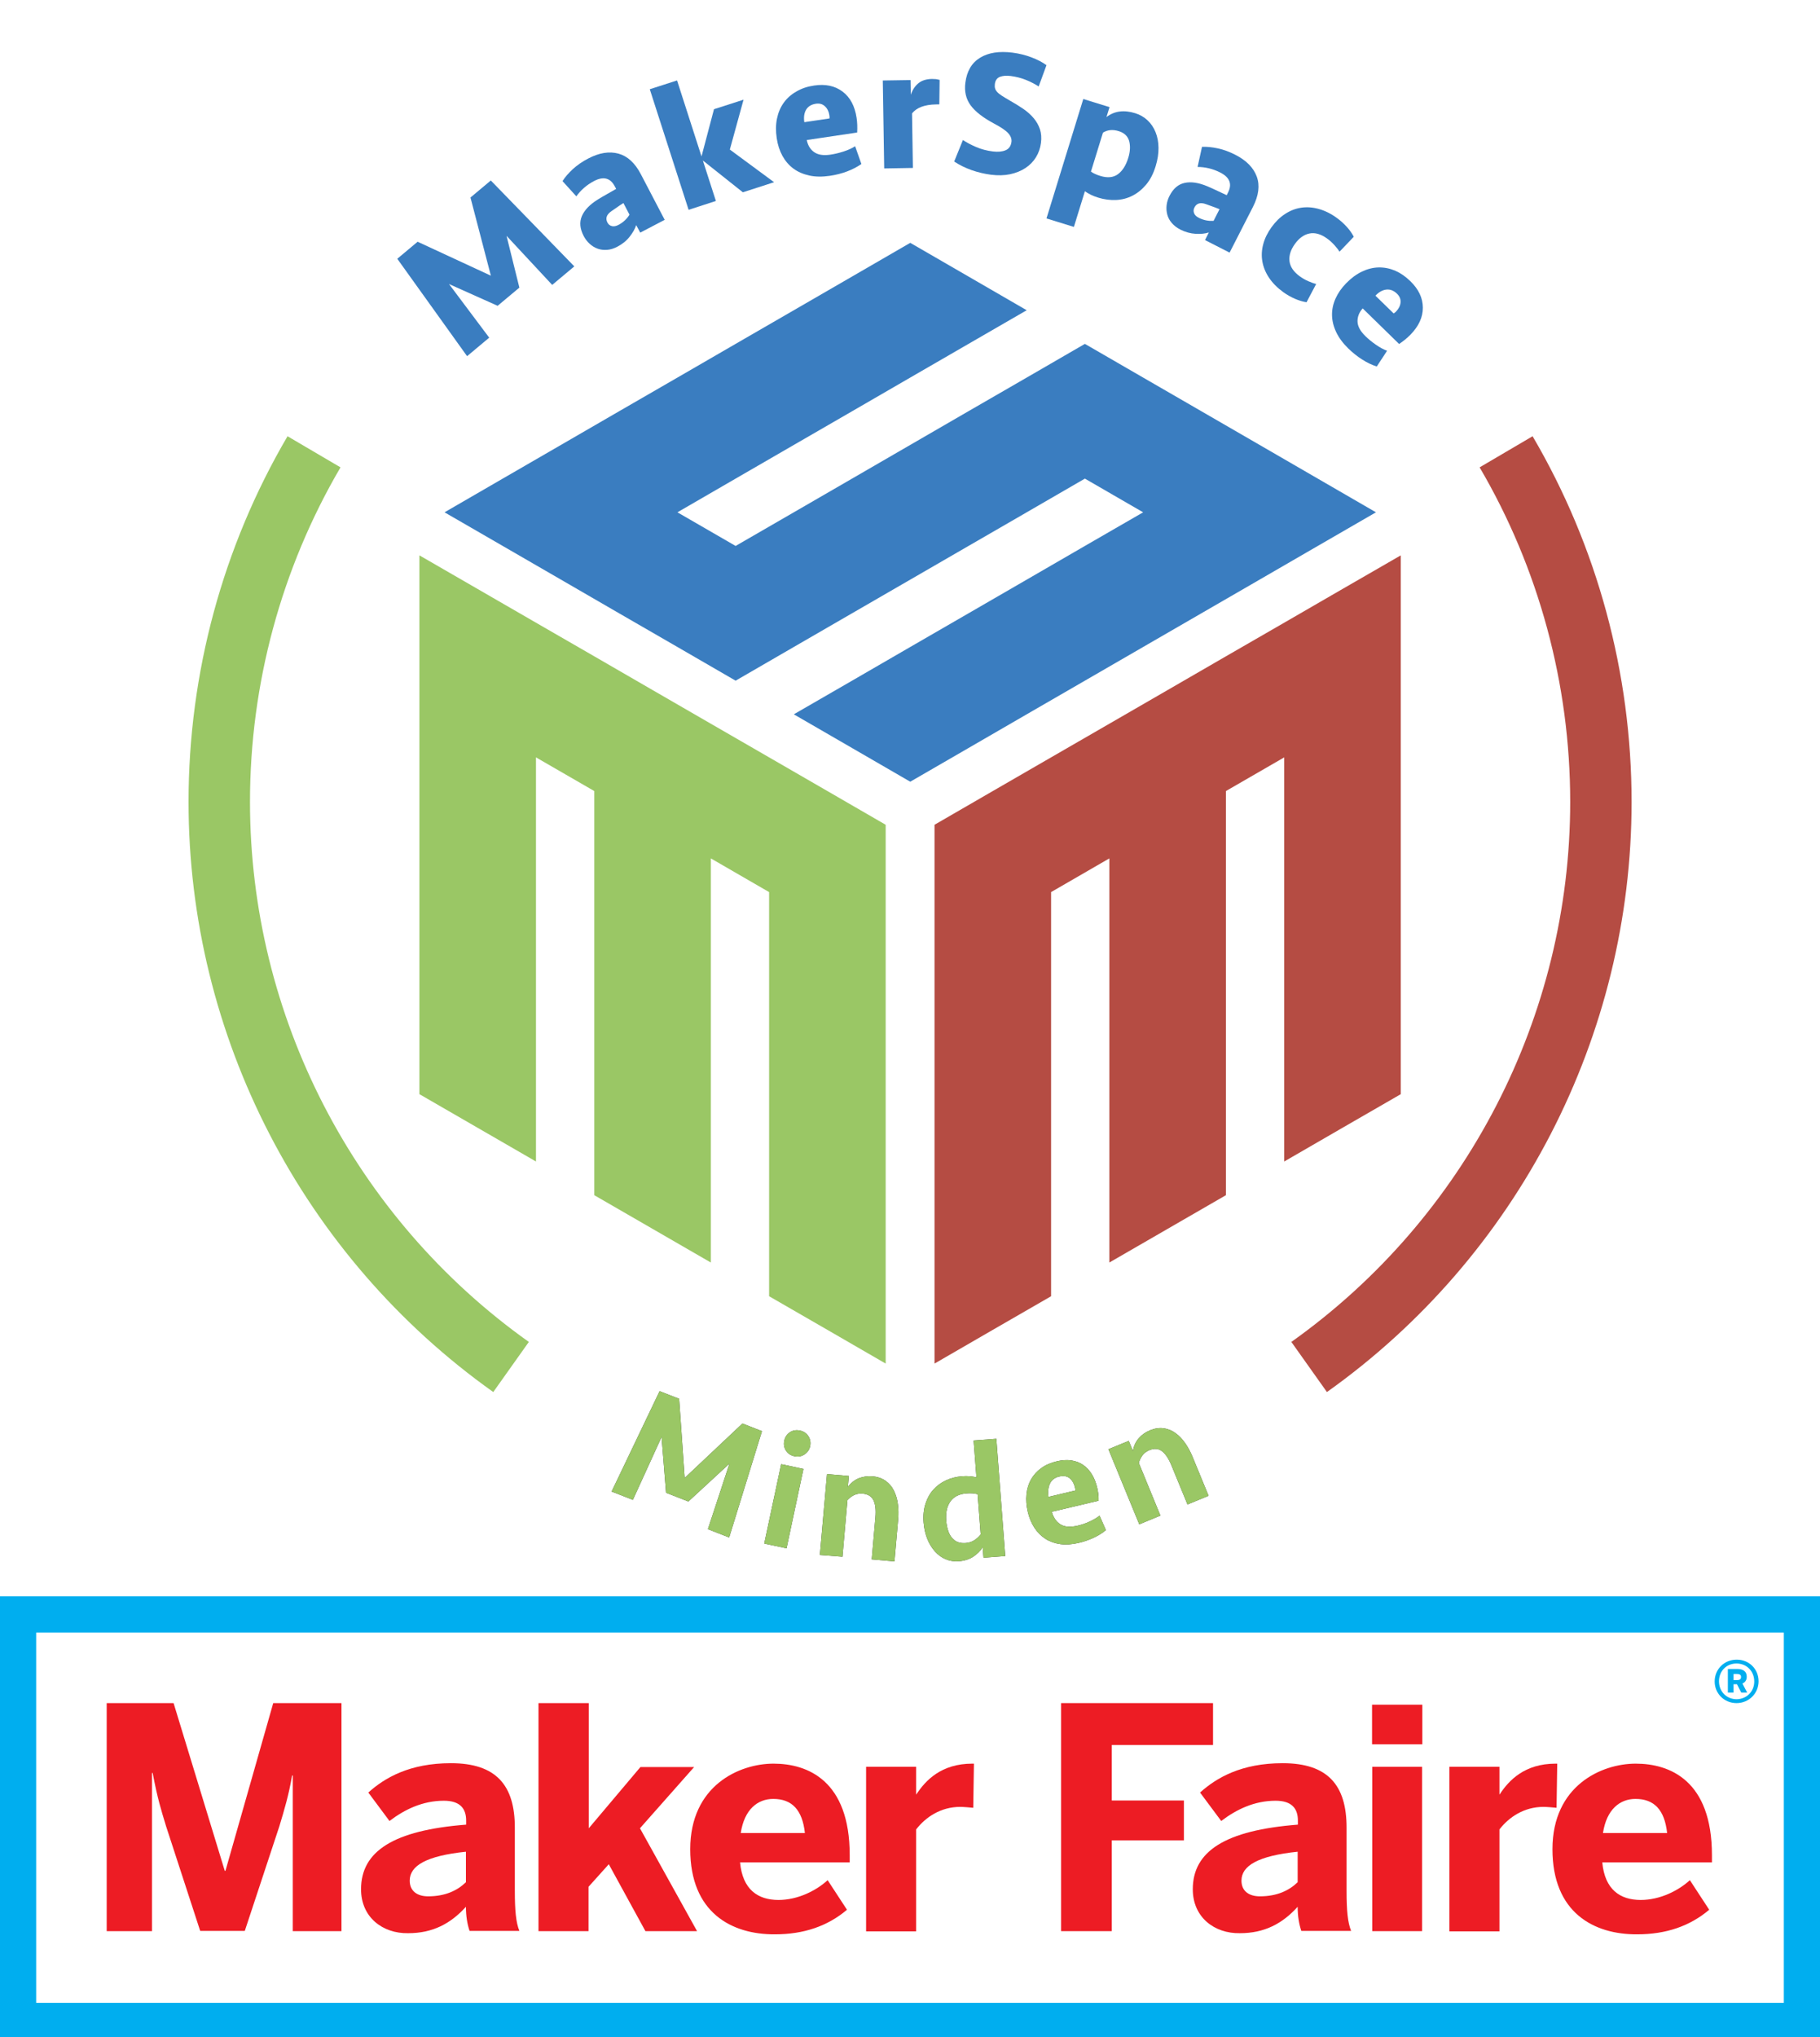 <?xml version="1.0" encoding="UTF-8" standalone="no"?>
<!-- Created with Inkscape (http://www.inkscape.org/) -->

<svg
   xmlns:dc="http://purl.org/dc/elements/1.1/"
   xmlns:cc="http://creativecommons.org/ns#"
   xmlns:rdf="http://www.w3.org/1999/02/22-rdf-syntax-ns#"
   xmlns:svg="http://www.w3.org/2000/svg"
   xmlns="http://www.w3.org/2000/svg"
   xmlns:sodipodi="http://sodipodi.sourceforge.net/DTD/sodipodi-0.dtd"
   xmlns:inkscape="http://www.inkscape.org/namespaces/inkscape"
   width="800"
   height="895.1"
   viewBox="0 0 800 895.1"
   version="1.1"
   id="svg872"
   inkscape:version="0.92.5 (2060ec1f9f, 2020-04-08)"
   sodipodi:docname="Logo_mobile.svg">
  <defs
     id="defs866" />
  <sodipodi:namedview
     id="base"
     pagecolor="#ffffff"
     bordercolor="#666666"
     borderopacity="1.0"
     inkscape:pageopacity="0.0"
     inkscape:pageshadow="2"
     inkscape:zoom="0.7"
     inkscape:cx="215.74031"
     inkscape:cy="517.57537"
     inkscape:document-units="mm"
     inkscape:current-layer="layer1"
     showgrid="false"
     inkscape:window-width="1920"
     inkscape:window-height="1023"
     inkscape:window-x="0"
     inkscape:window-y="0"
     inkscape:window-maximized="1" />
  <g
     inkscape:label="Layer 1"
     inkscape:groupmode="layer"
     id="layer1">
    <g
       id="g1614"
       transform="translate(-8.1825702e-6,701.429)">
      <rect
         id="rect1564"
         height="195.1"
         width="800"
         class="st0"
         x="0"
         y="0"
         style="fill:#00aeef" />
      <rect
         id="rect1566"
         height="162.7"
         width="768.2"
         class="st1"
         y="15.9"
         x="15.9"
         style="fill:#ffffff" />
      <g
         id="g1588">
	<path
   id="path1568"
   d="m 46.9,46.9 h 29.4 l 22.5,73.7 h 0.3 l 21,-73.7 h 30 V 147.1 H 128.7 V 78.7 h -0.3 c -1.5,8.7 -3.4,15 -5.6,22.3 l -15.2,46 H 88 L 73,101 C 70.7,93.4 69.3,89.1 67.1,77.6 h -0.3 v 69.5 H 46.9 Z"
   class="st2"
   inkscape:connector-curvature="0"
   style="fill:#ed1c24" />

	<path
   id="path1570"
   d="m 158.7,128.7 c 0,-16.7 14.2,-25.9 46.2,-28.4 v -1.8 c 0,-5.3 -2.7,-8.7 -9.8,-8.7 -9.3,0 -17.2,3.8 -23.9,8.9 l -9.3,-12.5 c 7.2,-6.5 18.2,-12.9 36.3,-12.9 19.9,0 28.1,9.7 28.1,28.3 v 27.8 c 0,8.7 0.5,13.9 2,17.6 h -21.9 c -1,-3 -1.6,-6.5 -1.6,-10.6 -6.7,7.4 -14.6,11.6 -25.4,11.6 -11.2,0.2 -20.7,-7 -20.7,-19.3 z m 46.1,-3.1 v -13.4 c -17.3,1.8 -24.7,6.1 -24.7,12.7 0,4.6 3.3,6.9 8.1,6.9 7.6,0 12.9,-2.6 16.6,-6.2 z"
   class="st2"
   inkscape:connector-curvature="0"
   style="fill:#ed1c24" />

	<path
   id="path1572"
   d="m 236.8,46.9 h 22 v 55 L 281.5,75 h 23.6 l -23.8,26.9 25.1,45.2 h -22.7 l -16.1,-29.4 -8.9,9.9 v 19.5 h -22 V 46.9 Z"
   class="st2"
   inkscape:connector-curvature="0"
   style="fill:#ed1c24" />

	<path
   id="path1574"
   d="m 303.4,111.1 c 0,-28 21.6,-37.6 36.6,-37.6 15,0 33.5,7.4 33.5,40.2 v 3.2 h -48.2 c 1.1,11.9 7.8,16.5 16.9,16.5 8.6,0 16.7,-4.2 21.6,-8.7 l 8.5,13 c -8.5,7.2 -19,10.8 -31.7,10.8 -19,0.1 -37.2,-9.5 -37.2,-37.4 z m 50.4,-7.1 c -1.1,-10.2 -5.7,-15 -13.9,-15 -6.8,0 -12.7,4.5 -14.3,15 z"
   class="st2"
   inkscape:connector-curvature="0"
   style="fill:#ed1c24" />

	<path
   id="path1576"
   d="m 380.7,74.9 h 22 V 87 h 0.1 c 4,-6.1 10.9,-13.5 24.6,-13.5 h 0.7 l -0.3,19.4 c -0.8,-0.1 -4.4,-0.4 -5.7,-0.4 -8.7,0 -15.3,4.6 -19.4,9.9 v 44.8 h -22 z"
   class="st2"
   inkscape:connector-curvature="0"
   style="fill:#ed1c24" />

	<path
   id="path1578"
   d="m 466.4,46.9 h 66.8 v 18.4 h -44.5 v 24.4 h 31.7 v 17.5 h -31.7 v 39.9 h -22.3 z"
   class="st2"
   inkscape:connector-curvature="0"
   style="fill:#ed1c24" />

	<path
   id="path1580"
   d="m 524.3,128.7 c 0,-16.7 14.2,-25.9 46.2,-28.4 v -1.8 c 0,-5.3 -2.7,-8.7 -9.8,-8.7 -9.3,0 -17.2,3.8 -23.9,8.9 l -9.3,-12.5 c 7.2,-6.5 18.2,-12.9 36.3,-12.9 19.9,0 28.1,9.7 28.1,28.3 v 27.8 c 0,8.7 0.5,13.9 2,17.6 H 572 c -1,-3 -1.6,-6.5 -1.6,-10.6 -6.7,7.4 -14.6,11.6 -25.4,11.6 -11.2,0.2 -20.7,-7 -20.7,-19.3 z m 46.1,-3.1 v -13.4 c -17.3,1.8 -24.7,6.1 -24.7,12.7 0,4.6 3.3,6.9 8.1,6.9 7.6,0 12.9,-2.6 16.6,-6.2 z"
   class="st2"
   inkscape:connector-curvature="0"
   style="fill:#ed1c24" />

	<path
   id="path1582"
   d="m 603.1,47.6 h 22.1 V 65 h -22.1 z m 0.1,27.3 h 21.9 v 72.2 h -21.9 z"
   class="st2"
   inkscape:connector-curvature="0"
   style="fill:#ed1c24" />

	<path
   id="path1584"
   d="m 637.1,74.9 h 22 V 87 h 0.1 c 4,-6.1 10.9,-13.5 24.6,-13.5 h 0.7 l -0.3,19.4 c -0.8,-0.1 -4.4,-0.4 -5.7,-0.4 -8.7,0 -15.3,4.6 -19.4,9.9 v 44.8 h -22 z"
   class="st2"
   inkscape:connector-curvature="0"
   style="fill:#ed1c24" />

	<path
   id="path1586"
   d="m 682.4,111.1 c 0,-28 21.6,-37.6 36.6,-37.6 15,0 33.5,7.4 33.5,40.2 v 3.2 h -48.2 c 1.1,11.9 7.8,16.5 16.9,16.5 8.6,0 16.7,-4.2 21.6,-8.7 l 8.5,13 c -8.5,7.2 -19,10.8 -31.7,10.8 -19,0.1 -37.2,-9.5 -37.2,-37.4 z m 50.4,-7.1 c -1.1,-10.2 -5.7,-15 -13.9,-15 -6.8,0 -12.7,4.5 -14.3,15 z"
   class="st2"
   inkscape:connector-curvature="0"
   style="fill:#ed1c24" />

</g>
      <path
         id="path1590"
         d="m 753.7,37.4 c 0,-5.4 4.2,-9.6 9.7,-9.6 5.4,0 9.6,4.1 9.6,9.5 0,5.4 -4.3,9.6 -9.7,9.6 -5.4,0 -9.6,-4.2 -9.6,-9.5 z m 17.4,0 c 0,-4.5 -3.3,-7.9 -7.8,-7.9 -4.4,0 -7.7,3.3 -7.7,7.8 0,4.5 3.3,7.9 7.8,7.9 4.4,-0.1 7.7,-3.4 7.7,-7.8 z m -11.5,-5.5 h 4.1 c 2.5,0 4.1,1.1 4.1,3.4 0,1.6 -0.8,2.5 -1.9,3 l 2.1,4 h -2.6 l -1.9,-3.7 H 762 c 0,0.2 0,3.7 0,3.7 h -2.5 V 31.9 Z m 3.9,4.9 c 1.2,0 1.8,-0.4 1.8,-1.4 0,-0.9 -0.6,-1.3 -1.8,-1.3 H 762 v 2.7 z"
         class="st0"
         inkscape:connector-curvature="0"
         style="fill:#00aeef" />
    </g>
    <g
       id="g1936"
       transform="matrix(2.701,0,0,2.702,82.878,22.86)">
      <g
         id="g1809">
	<g
   id="g1807">
		<path
   id="path1787"
   d="m 53.84,38.31 -3.54,2.96 -7.91,-3.54 6.54,8.72 -3.6,3.01 -11.36,-15.84 3.31,-2.77 11.92,5.52 -3.32,-12.71 3.31,-2.77 13.59,13.97 -3.6,3.01 -7.43,-7.98 z"
   class="st0"
   inkscape:connector-curvature="0"
   style="fill:#3a7dc0" />

		<path
   id="path1789"
   d="m 72.85,28.15 c -0.19,0.6 -0.55,1.23 -1.07,1.89 -0.52,0.66 -1.19,1.2 -2,1.62 -0.57,0.3 -1.13,0.47 -1.67,0.51 -0.55,0.04 -1.06,-0.02 -1.53,-0.19 -0.47,-0.17 -0.91,-0.43 -1.3,-0.79 -0.39,-0.35 -0.72,-0.78 -0.98,-1.28 -0.61,-1.17 -0.71,-2.25 -0.29,-3.23 0.42,-0.98 1.28,-1.87 2.57,-2.68 0.48,-0.3 1,-0.6 1.55,-0.91 0.55,-0.31 1.04,-0.59 1.46,-0.83 l -0.22,-0.41 c -0.72,-1.38 -1.85,-1.67 -3.38,-0.87 -0.6,0.32 -1.15,0.69 -1.64,1.12 -0.49,0.43 -0.9,0.89 -1.24,1.37 l -2.25,-2.48 c 0.42,-0.66 0.99,-1.31 1.69,-1.96 0.71,-0.64 1.54,-1.22 2.51,-1.72 1.78,-0.93 3.4,-1.19 4.89,-0.79 1.48,0.4 2.71,1.52 3.67,3.37 l 3.87,7.4 -3.98,2.08 z m -2.88,-0.04 c 0.4,-0.21 0.74,-0.46 1.04,-0.74 0.3,-0.28 0.55,-0.59 0.75,-0.92 l -0.99,-1.89 c -0.4,0.25 -0.75,0.48 -1.05,0.7 -0.31,0.21 -0.6,0.42 -0.9,0.62 -0.79,0.55 -1.01,1.16 -0.65,1.85 0.16,0.31 0.4,0.5 0.72,0.58 0.32,0.08 0.68,0.01 1.08,-0.2 z"
   class="st0"
   inkscape:connector-curvature="0"
   style="fill:#3a7dc0" />

		<path
   id="path1791"
   d="M 81.38,25.66 75.06,6.05 79.5,4.62 l 3.98,12.36 2.03,-7.68 4.81,-1.55 -2.23,8.11 7.2,5.31 -5.08,1.64 -6.51,-5.17 2.12,6.58 z"
   class="st0"
   inkscape:connector-curvature="0"
   style="fill:#3a7dc0" />

		<path
   id="path1793"
   d="m 101.8,5.45 c 1.85,-0.28 3.39,0.05 4.63,0.98 1.24,0.93 2,2.35 2.29,4.28 0.11,0.73 0.14,1.52 0.09,2.38 l -8.2,1.22 c 0.17,0.86 0.56,1.51 1.19,1.96 0.63,0.45 1.51,0.59 2.64,0.42 0.69,-0.1 1.41,-0.27 2.15,-0.51 0.74,-0.24 1.37,-0.52 1.89,-0.86 l 1.02,2.89 c -0.68,0.47 -1.46,0.88 -2.34,1.21 -0.88,0.33 -1.82,0.57 -2.8,0.71 -1.23,0.18 -2.35,0.17 -3.34,-0.05 -1,-0.22 -1.86,-0.59 -2.59,-1.13 C 97.7,18.41 97.11,17.72 96.65,16.89 96.19,16.05 95.88,15.1 95.72,14.02 95.55,12.87 95.56,11.8 95.76,10.83 95.96,9.86 96.32,9 96.85,8.26 97.38,7.52 98.06,6.91 98.89,6.44 99.74,5.93 100.7,5.61 101.8,5.45 Z m 0.29,2.96 c -0.73,0.11 -1.26,0.43 -1.58,0.96 -0.32,0.53 -0.42,1.21 -0.3,2.04 l 4.1,-0.61 c 0.02,-0.16 0.01,-0.33 -0.02,-0.5 -0.09,-0.62 -0.33,-1.11 -0.72,-1.47 -0.39,-0.37 -0.88,-0.51 -1.48,-0.42 z"
   class="st0"
   inkscape:connector-curvature="0"
   style="fill:#3a7dc0" />

		<path
   id="path1795"
   d="m 122.18,8.51 -0.55,0.01 c -1.85,0.03 -3.14,0.52 -3.89,1.46 l 0.14,8.87 -4.67,0.08 -0.23,-14.3 4.52,-0.07 0.04,2.39 c 0.26,-0.78 0.67,-1.4 1.22,-1.86 0.55,-0.46 1.29,-0.69 2.21,-0.71 0.27,0 0.5,0.01 0.69,0.03 0.18,0.03 0.38,0.07 0.57,0.12 z"
   class="st0"
   inkscape:connector-curvature="0"
   style="fill:#3a7dc0" />

		<path
   id="path1797"
   d="m 138.72,14.79 c -0.11,0.85 -0.38,1.62 -0.81,2.32 -0.43,0.7 -1,1.28 -1.71,1.75 -0.71,0.47 -1.53,0.8 -2.48,1.01 -0.95,0.2 -2,0.23 -3.16,0.08 -1.06,-0.14 -2.11,-0.39 -3.14,-0.75 -1.03,-0.37 -1.97,-0.83 -2.82,-1.39 l 1.42,-3.5 c 0.63,0.42 1.36,0.8 2.18,1.15 0.82,0.35 1.72,0.59 2.7,0.71 0.81,0.1 1.5,0.04 2.05,-0.19 0.56,-0.23 0.88,-0.69 0.97,-1.36 0.06,-0.48 -0.11,-0.95 -0.51,-1.4 -0.4,-0.45 -1.17,-0.98 -2.31,-1.58 -1.8,-0.96 -3.08,-1.95 -3.83,-2.98 -0.75,-1.03 -1.04,-2.26 -0.85,-3.68 0.24,-1.87 1.03,-3.22 2.39,-4.05 1.35,-0.83 3.11,-1.1 5.27,-0.83 1.1,0.14 2.14,0.4 3.11,0.77 0.97,0.37 1.78,0.79 2.43,1.27 l -1.27,3.46 c -0.63,-0.41 -1.34,-0.77 -2.11,-1.08 -0.78,-0.31 -1.59,-0.51 -2.44,-0.62 -0.71,-0.09 -1.3,-0.04 -1.77,0.14 -0.46,0.19 -0.73,0.57 -0.81,1.15 -0.03,0.27 -0.03,0.51 0.03,0.71 0.05,0.2 0.17,0.4 0.35,0.6 0.18,0.2 0.44,0.41 0.79,0.63 0.34,0.22 0.78,0.48 1.31,0.79 0.77,0.43 1.49,0.88 2.15,1.33 0.67,0.46 1.23,0.96 1.69,1.51 0.46,0.55 0.8,1.15 1.02,1.81 0.21,0.65 0.27,1.39 0.16,2.22 z"
   class="st0"
   inkscape:connector-curvature="0"
   style="fill:#3a7dc0" />

		<path
   id="path1799"
   d="m 145.61,7.64 4.27,1.32 -0.5,1.62 c 1.28,-0.99 2.84,-1.2 4.68,-0.63 0.76,0.23 1.43,0.62 2,1.15 0.57,0.53 1.01,1.18 1.31,1.93 0.31,0.76 0.47,1.61 0.48,2.55 0.01,0.94 -0.14,1.94 -0.47,3 -0.37,1.21 -0.89,2.21 -1.55,2.99 -0.66,0.78 -1.4,1.38 -2.23,1.8 -0.83,0.42 -1.72,0.65 -2.67,0.69 -0.95,0.04 -1.91,-0.08 -2.88,-0.38 -0.48,-0.15 -0.9,-0.31 -1.25,-0.49 -0.35,-0.18 -0.66,-0.36 -0.93,-0.55 l -1.79,5.8 -4.46,-1.38 z m 5.78,5.23 c -0.5,-0.16 -0.96,-0.21 -1.38,-0.17 -0.42,0.04 -0.82,0.18 -1.2,0.41 l -1.95,6.33 c 0.18,0.14 0.4,0.27 0.65,0.38 0.25,0.12 0.54,0.23 0.88,0.33 1.17,0.36 2.13,0.26 2.87,-0.29 0.74,-0.55 1.3,-1.44 1.67,-2.65 0.31,-1 0.36,-1.91 0.15,-2.72 -0.22,-0.79 -0.78,-1.34 -1.69,-1.62 z"
   class="st0"
   inkscape:connector-curvature="0"
   style="fill:#3a7dc0" />

		<path
   id="path1801"
   d="m 166.04,29.34 c -0.6,0.2 -1.32,0.27 -2.16,0.22 -0.84,-0.05 -1.67,-0.28 -2.48,-0.69 -0.57,-0.29 -1.03,-0.65 -1.39,-1.07 -0.36,-0.42 -0.6,-0.87 -0.73,-1.36 -0.13,-0.49 -0.17,-0.99 -0.11,-1.52 0.06,-0.53 0.22,-1.04 0.48,-1.54 0.6,-1.18 1.42,-1.88 2.47,-2.1 1.04,-0.22 2.26,-0.04 3.67,0.55 0.52,0.22 1.07,0.47 1.64,0.74 0.57,0.27 1.08,0.51 1.52,0.71 l 0.21,-0.42 c 0.71,-1.39 0.29,-2.47 -1.25,-3.26 -0.61,-0.31 -1.23,-0.54 -1.86,-0.69 -0.63,-0.15 -1.25,-0.22 -1.84,-0.22 l 0.72,-3.27 c 0.78,-0.04 1.64,0.05 2.58,0.25 0.93,0.2 1.89,0.55 2.86,1.05 1.78,0.91 2.94,2.09 3.47,3.53 0.53,1.44 0.32,3.09 -0.62,4.94 l -3.8,7.43 -4,-2.04 z m -1.63,-2.38 c 0.4,0.2 0.8,0.34 1.21,0.42 0.41,0.08 0.8,0.1 1.19,0.08 l 0.97,-1.9 c -0.43,-0.18 -0.83,-0.33 -1.18,-0.45 -0.35,-0.12 -0.69,-0.25 -1.02,-0.37 -0.9,-0.33 -1.53,-0.15 -1.88,0.54 -0.16,0.31 -0.18,0.62 -0.06,0.92 0.11,0.31 0.37,0.56 0.77,0.76 z"
   class="st0"
   inkscape:connector-curvature="0"
   style="fill:#3a7dc0" />

		<path
   id="path1803"
   d="m 186.87,26.98 c 0.6,0.43 1.14,0.92 1.63,1.46 0.49,0.54 0.86,1.08 1.13,1.6 l -2.32,2.43 c -0.21,-0.34 -0.5,-0.7 -0.85,-1.09 -0.35,-0.39 -0.74,-0.74 -1.17,-1.05 -1.01,-0.73 -1.96,-1 -2.87,-0.82 -0.9,0.18 -1.69,0.75 -2.38,1.71 -0.69,0.96 -0.98,1.89 -0.87,2.8 0.11,0.91 0.67,1.73 1.68,2.46 0.43,0.31 0.88,0.57 1.36,0.78 0.48,0.21 0.92,0.37 1.3,0.46 l -1.57,2.97 c -0.58,-0.09 -1.21,-0.27 -1.88,-0.56 -0.67,-0.29 -1.3,-0.65 -1.9,-1.08 -0.98,-0.71 -1.75,-1.49 -2.32,-2.34 -0.57,-0.85 -0.93,-1.74 -1.09,-2.66 -0.16,-0.92 -0.11,-1.85 0.14,-2.79 0.25,-0.95 0.7,-1.87 1.35,-2.77 0.65,-0.9 1.38,-1.62 2.2,-2.15 0.82,-0.54 1.69,-0.88 2.6,-1.02 0.92,-0.14 1.87,-0.08 2.86,0.19 1.01,0.28 2,0.76 2.97,1.47 z"
   class="st0"
   inkscape:connector-curvature="0"
   style="fill:#3a7dc0" />

		<path
   id="path1805"
   d="m 198.85,37.28 c 1.34,1.3 2.01,2.73 2.02,4.28 0.01,1.55 -0.66,3.02 -2.02,4.41 -0.52,0.53 -1.13,1.03 -1.84,1.51 l -5.93,-5.79 c -0.58,0.65 -0.86,1.37 -0.84,2.14 0.02,0.77 0.45,1.56 1.27,2.36 0.5,0.49 1.07,0.96 1.71,1.4 0.64,0.45 1.25,0.78 1.83,0.99 l -1.68,2.56 c -0.79,-0.25 -1.58,-0.63 -2.38,-1.14 -0.8,-0.51 -1.55,-1.11 -2.26,-1.8 -0.89,-0.87 -1.55,-1.77 -1.98,-2.69 -0.43,-0.92 -0.65,-1.84 -0.66,-2.75 -0.01,-0.91 0.18,-1.8 0.57,-2.67 0.39,-0.87 0.96,-1.7 1.72,-2.48 0.82,-0.84 1.67,-1.47 2.57,-1.9 0.9,-0.43 1.8,-0.66 2.71,-0.68 0.91,-0.02 1.8,0.15 2.69,0.52 0.87,0.38 1.71,0.95 2.5,1.73 z m -2.18,2.03 c -0.53,-0.52 -1.1,-0.74 -1.72,-0.68 -0.62,0.06 -1.22,0.39 -1.8,0.99 l 2.97,2.89 c 0.14,-0.08 0.27,-0.19 0.39,-0.31 0.43,-0.45 0.68,-0.93 0.73,-1.46 0.05,-0.54 -0.14,-1.01 -0.57,-1.43 z"
   class="st0"
   inkscape:connector-curvature="0"
   style="fill:#3a7dc0" />

	</g>

</g>
      <g
         id="g1839">
	<g
   id="g1823">
		<path
   id="path1811"
   d="m 90.14,223.03 3.18,1.24 -5.34,17.29 -3.46,-1.35 3.51,-10.67 -6.69,6.17 -3.63,-1.42 -0.73,-9.07 -4.67,10.22 -3.46,-1.35 7.81,-16.32 3.18,1.24 0.9,12.87 z"
   class="st1"
   inkscape:connector-curvature="0"
   style="fill:#343434" />

		<path
   id="path1813"
   d="m 93.69,242.55 2.75,-12.91 3.63,0.77 -2.75,12.91 z m 3.26,-16.73 c 0.12,-0.58 0.42,-1.04 0.9,-1.36 0.47,-0.32 1.02,-0.42 1.64,-0.29 0.62,0.13 1.08,0.44 1.39,0.93 0.31,0.49 0.4,1.03 0.28,1.61 -0.12,0.57 -0.42,1.01 -0.91,1.34 -0.49,0.33 -1.04,0.43 -1.66,0.3 -0.62,-0.13 -1.08,-0.45 -1.38,-0.94 -0.3,-0.49 -0.39,-1.02 -0.26,-1.59 z"
   class="st1"
   inkscape:connector-curvature="0"
   style="fill:#343434" />

		<path
   id="path1815"
   d="m 102.74,244.4 1.16,-13.15 3.56,0.31 -0.16,1.78 c 0.49,-0.66 1.09,-1.13 1.78,-1.41 0.69,-0.27 1.44,-0.38 2.23,-0.31 0.85,0.07 1.55,0.32 2.13,0.73 0.58,0.41 1.02,0.94 1.34,1.57 0.32,0.64 0.54,1.36 0.65,2.18 0.11,0.82 0.13,1.66 0.05,2.52 l -0.6,6.83 -3.7,-0.33 0.6,-6.86 c 0.1,-1.19 0,-2.1 -0.32,-2.75 -0.31,-0.64 -0.9,-1 -1.74,-1.08 -0.54,-0.05 -1.02,0.04 -1.44,0.25 -0.42,0.21 -0.77,0.49 -1.05,0.8 l -0.81,9.21 z"
   class="st1"
   inkscape:connector-curvature="0"
   style="fill:#343434" />

		<path
   id="path1817"
   d="m 132.91,244.58 -3.54,0.27 -0.13,-1.7 c -0.39,0.61 -0.91,1.12 -1.55,1.54 -0.65,0.42 -1.43,0.67 -2.35,0.74 -0.76,0.06 -1.47,-0.06 -2.13,-0.34 -0.67,-0.28 -1.25,-0.71 -1.75,-1.27 -0.5,-0.56 -0.92,-1.24 -1.24,-2.04 -0.32,-0.8 -0.52,-1.69 -0.6,-2.66 -0.09,-1.13 0.02,-2.15 0.31,-3.05 0.29,-0.9 0.72,-1.67 1.29,-2.3 0.57,-0.63 1.25,-1.13 2.05,-1.5 0.8,-0.37 1.66,-0.59 2.6,-0.66 0.47,-0.04 0.9,-0.04 1.29,0 0.39,0.03 0.75,0.09 1.06,0.18 l -0.46,-6 3.7,-0.28 z m -6.52,-2.11 c 0.58,-0.04 1.07,-0.19 1.47,-0.45 0.41,-0.26 0.76,-0.58 1.05,-0.96 l -0.5,-6.54 c -0.52,-0.14 -1.12,-0.19 -1.8,-0.13 -1.19,0.09 -2.06,0.52 -2.62,1.3 -0.56,0.78 -0.79,1.81 -0.69,3.11 0.04,0.56 0.14,1.07 0.28,1.54 0.14,0.47 0.34,0.87 0.59,1.19 0.25,0.33 0.56,0.57 0.93,0.75 0.38,0.15 0.81,0.22 1.29,0.19 z"
   class="st1"
   inkscape:connector-curvature="0"
   style="fill:#343434" />

		<path
   id="path1819"
   d="m 141.32,229.17 c 0.84,-0.2 1.63,-0.25 2.35,-0.14 0.72,0.11 1.36,0.35 1.91,0.73 0.55,0.38 1.02,0.88 1.41,1.5 0.39,0.62 0.68,1.36 0.88,2.2 0.08,0.35 0.15,0.71 0.19,1.08 0.04,0.37 0.05,0.72 0.04,1.04 l -7.62,1.8 c 0.26,0.93 0.73,1.61 1.4,2.04 0.67,0.43 1.61,0.5 2.81,0.22 0.69,-0.16 1.34,-0.38 1.96,-0.67 0.62,-0.29 1.16,-0.6 1.61,-0.96 l 1.03,2.35 c -0.56,0.47 -1.22,0.88 -1.99,1.24 -0.77,0.36 -1.58,0.64 -2.45,0.84 -1.07,0.25 -2.06,0.32 -2.96,0.2 -0.9,-0.12 -1.71,-0.4 -2.42,-0.85 -0.71,-0.45 -1.31,-1.04 -1.8,-1.79 -0.49,-0.75 -0.86,-1.61 -1.09,-2.6 -0.24,-1 -0.31,-1.95 -0.22,-2.86 0.09,-0.9 0.34,-1.71 0.75,-2.43 0.41,-0.72 0.96,-1.33 1.67,-1.84 0.71,-0.51 1.56,-0.87 2.54,-1.1 z m 0.37,2.48 c -0.74,0.17 -1.24,0.57 -1.52,1.18 -0.27,0.61 -0.35,1.32 -0.23,2.13 l 4.4,-1.04 c -0.11,-0.85 -0.39,-1.48 -0.84,-1.9 -0.45,-0.43 -1.06,-0.55 -1.81,-0.37 z"
   class="st1"
   inkscape:connector-curvature="0"
   style="fill:#343434" />

		<path
   id="path1821"
   d="m 154.72,239.42 -5.02,-12.21 3.31,-1.36 0.68,1.65 c 0.13,-0.82 0.45,-1.51 0.94,-2.07 0.49,-0.56 1.1,-1 1.84,-1.3 0.79,-0.32 1.53,-0.43 2.22,-0.33 0.7,0.1 1.34,0.36 1.92,0.78 0.58,0.42 1.11,0.96 1.58,1.64 0.47,0.68 0.87,1.41 1.2,2.22 l 2.61,6.34 -3.43,1.41 -2.62,-6.37 c -0.45,-1.1 -0.97,-1.87 -1.54,-2.3 -0.58,-0.43 -1.26,-0.48 -2.04,-0.16 -0.5,0.21 -0.89,0.5 -1.16,0.89 -0.27,0.39 -0.46,0.78 -0.56,1.2 l 3.51,8.55 z"
   class="st1"
   inkscape:connector-curvature="0"
   style="fill:#343434" />

	</g>

	<g
   id="g1837">
		<path
   id="path1825"
   d="m 90.14,223.03 3.18,1.24 -5.34,17.29 -3.46,-1.35 3.51,-10.67 -6.69,6.17 -3.63,-1.42 -0.73,-9.07 -4.67,10.22 -3.46,-1.35 7.81,-16.32 3.18,1.24 0.9,12.87 z"
   class="st2"
   inkscape:connector-curvature="0"
   style="fill:#9ac765" />

		<path
   id="path1827"
   d="m 93.69,242.55 2.75,-12.91 3.63,0.77 -2.75,12.91 z m 3.26,-16.73 c 0.12,-0.58 0.42,-1.04 0.9,-1.36 0.47,-0.32 1.02,-0.42 1.64,-0.29 0.62,0.13 1.08,0.44 1.39,0.93 0.31,0.49 0.4,1.03 0.28,1.61 -0.12,0.57 -0.42,1.01 -0.91,1.34 -0.49,0.33 -1.04,0.43 -1.66,0.3 -0.62,-0.13 -1.08,-0.45 -1.38,-0.94 -0.3,-0.49 -0.39,-1.02 -0.26,-1.59 z"
   class="st2"
   inkscape:connector-curvature="0"
   style="fill:#9ac765" />

		<path
   id="path1829"
   d="m 102.74,244.4 1.16,-13.15 3.56,0.31 -0.16,1.78 c 0.49,-0.66 1.09,-1.13 1.78,-1.41 0.69,-0.27 1.44,-0.38 2.23,-0.31 0.85,0.07 1.55,0.32 2.13,0.73 0.58,0.41 1.02,0.94 1.34,1.57 0.32,0.64 0.54,1.36 0.65,2.18 0.11,0.82 0.13,1.66 0.05,2.52 l -0.6,6.83 -3.7,-0.33 0.6,-6.86 c 0.1,-1.19 0,-2.1 -0.32,-2.75 -0.31,-0.64 -0.9,-1 -1.74,-1.08 -0.54,-0.05 -1.02,0.04 -1.44,0.25 -0.42,0.21 -0.77,0.49 -1.05,0.8 l -0.81,9.21 z"
   class="st2"
   inkscape:connector-curvature="0"
   style="fill:#9ac765" />

		<path
   id="path1831"
   d="m 132.91,244.58 -3.54,0.27 -0.13,-1.7 c -0.39,0.61 -0.91,1.12 -1.55,1.54 -0.65,0.42 -1.43,0.67 -2.35,0.74 -0.76,0.06 -1.47,-0.06 -2.13,-0.34 -0.67,-0.28 -1.25,-0.71 -1.75,-1.27 -0.5,-0.56 -0.92,-1.24 -1.24,-2.04 -0.32,-0.8 -0.52,-1.69 -0.6,-2.66 -0.09,-1.13 0.02,-2.15 0.31,-3.05 0.29,-0.9 0.72,-1.67 1.29,-2.3 0.57,-0.63 1.25,-1.13 2.05,-1.5 0.8,-0.37 1.66,-0.59 2.6,-0.66 0.47,-0.04 0.9,-0.04 1.29,0 0.39,0.03 0.75,0.09 1.06,0.18 l -0.46,-6 3.7,-0.28 z m -6.52,-2.11 c 0.58,-0.04 1.07,-0.19 1.47,-0.45 0.41,-0.26 0.76,-0.58 1.05,-0.96 l -0.5,-6.54 c -0.52,-0.14 -1.12,-0.19 -1.8,-0.13 -1.19,0.09 -2.06,0.52 -2.62,1.3 -0.56,0.78 -0.79,1.81 -0.69,3.11 0.04,0.56 0.14,1.07 0.28,1.54 0.14,0.47 0.34,0.87 0.59,1.19 0.25,0.33 0.56,0.57 0.93,0.75 0.38,0.15 0.81,0.22 1.29,0.19 z"
   class="st2"
   inkscape:connector-curvature="0"
   style="fill:#9ac765" />

		<path
   id="path1833"
   d="m 141.32,229.17 c 0.84,-0.2 1.63,-0.25 2.35,-0.14 0.72,0.11 1.36,0.35 1.91,0.73 0.55,0.38 1.02,0.88 1.41,1.5 0.39,0.62 0.68,1.36 0.88,2.2 0.08,0.35 0.15,0.71 0.19,1.08 0.04,0.37 0.05,0.72 0.04,1.04 l -7.62,1.8 c 0.26,0.93 0.73,1.61 1.4,2.04 0.67,0.43 1.61,0.5 2.81,0.22 0.69,-0.16 1.34,-0.38 1.96,-0.67 0.62,-0.29 1.16,-0.6 1.61,-0.96 l 1.03,2.35 c -0.56,0.47 -1.22,0.88 -1.99,1.24 -0.77,0.36 -1.58,0.64 -2.45,0.84 -1.07,0.25 -2.06,0.32 -2.96,0.2 -0.9,-0.12 -1.71,-0.4 -2.42,-0.85 -0.71,-0.45 -1.31,-1.04 -1.8,-1.79 -0.49,-0.75 -0.86,-1.61 -1.09,-2.6 -0.24,-1 -0.31,-1.95 -0.22,-2.86 0.09,-0.9 0.34,-1.71 0.75,-2.43 0.41,-0.72 0.96,-1.33 1.67,-1.84 0.71,-0.51 1.56,-0.87 2.54,-1.1 z m 0.37,2.48 c -0.74,0.17 -1.24,0.57 -1.52,1.18 -0.27,0.61 -0.35,1.32 -0.23,2.13 l 4.4,-1.04 c -0.11,-0.85 -0.39,-1.48 -0.84,-1.9 -0.45,-0.43 -1.06,-0.55 -1.81,-0.37 z"
   class="st2"
   inkscape:connector-curvature="0"
   style="fill:#9ac765" />

		<path
   id="path1835"
   d="m 154.72,239.42 -5.02,-12.21 3.31,-1.36 0.68,1.65 c 0.13,-0.82 0.45,-1.51 0.94,-2.07 0.49,-0.56 1.1,-1 1.84,-1.3 0.79,-0.32 1.53,-0.43 2.22,-0.33 0.7,0.1 1.34,0.36 1.92,0.78 0.58,0.42 1.11,0.96 1.58,1.64 0.47,0.68 0.87,1.41 1.2,2.22 l 2.61,6.34 -3.43,1.41 -2.62,-6.37 c -0.45,-1.1 -0.97,-1.87 -1.54,-2.3 -0.58,-0.43 -1.26,-0.48 -2.04,-0.16 -0.5,0.21 -0.89,0.5 -1.16,0.89 -0.27,0.39 -0.46,0.78 -0.56,1.2 l 3.51,8.55 z"
   class="st2"
   inkscape:connector-curvature="0"
   style="fill:#9ac765" />

	</g>

</g>
      <path
         id="path1856"
         d="M 121.15,175.18"
         class="st3"
         inkscape:connector-curvature="0"
         style="fill:none;stroke:url(#SVGID_1_);stroke-width:10;stroke-linecap:square;stroke-miterlimit:10" />
      <path
         id="path1873"
         d="M 121.15,175.18"
         class="st4"
         inkscape:connector-curvature="0"
         style="fill:#3d3e3e;stroke:url(#SVGID_2_);stroke-width:10;stroke-linecap:square;stroke-miterlimit:10" />
      <g
         id="g1879">
	<path
   id="path1875"
   d="M 49.59,217.91 C 18.54,195.86 0,159.98 0,121.94 0,101 5.57,80.44 16.11,62.48 l 8.62,5.06 C 15.1,83.97 10,102.78 10,121.94 c 0,34.81 16.96,67.63 45.38,87.82 z"
   class="st2"
   inkscape:connector-curvature="0"
   style="fill:#9ac765" />

	<path
   id="path1877"
   d="m 185.26,217.91 -5.79,-8.15 c 28.42,-20.18 45.38,-53.01 45.38,-87.82 0,-19.16 -5.1,-37.97 -14.74,-54.4 l 8.62,-5.06 c 10.54,17.96 16.11,38.52 16.11,59.46 0.01,38.04 -18.53,73.92 -49.58,95.97 z"
   class="st5"
   inkscape:connector-curvature="0"
   style="fill:#b54c43" />

</g>
      <g
         id="g1887">
	<polygon
   id="polygon1881"
   points="103.97,207.8 113.45,213.28 113.45,125.66 103.97,120.18 94.48,114.7 85,109.23 75.51,103.75 66.03,98.27 56.54,92.8 47.05,87.32 37.57,81.85 37.57,169.47 47.05,174.94 56.54,180.42 56.54,114.7 66.03,120.18 66.03,185.9 75.51,191.37 85,196.85 85,131.13 94.48,136.61 94.48,202.33 "
   class="st2"
   style="fill:#9ac765" />

	<polygon
   id="polygon1883"
   points="187.79,174.94 197.28,169.47 197.28,81.85 187.79,87.32 178.31,92.8 168.82,98.27 159.34,103.75 149.85,109.23 140.37,114.7 130.88,120.18 121.4,125.66 121.4,213.28 130.88,207.8 140.37,202.33 140.37,136.61 149.85,131.13 149.85,196.85 159.34,191.37 168.82,185.9 168.82,120.18 178.31,114.7 178.31,180.42 "
   class="st5"
   style="fill:#b54c43" />

	<polygon
   id="polygon1885"
   points="107.98,36.51 98.5,41.99 89.03,47.46 79.56,52.94 70.08,58.41 60.61,63.89 51.13,69.37 41.66,74.85 51.13,80.32 60.61,85.8 70.08,91.28 79.56,96.75 89.03,102.23 98.5,96.75 107.98,91.27 117.45,85.8 126.93,80.32 136.4,74.85 145.87,69.37 155.35,74.85 145.87,80.32 136.4,85.8 126.92,91.28 117.45,96.75 107.98,102.23 98.5,107.7 107.98,113.18 117.45,118.66 126.93,113.18 136.4,107.7 145.87,102.23 155.35,96.75 174.3,85.8 183.77,80.32 193.24,74.85 183.77,69.37 174.3,63.89 164.82,58.41 155.35,52.94 145.87,47.46 136.4,52.94 126.92,58.41 107.98,69.37 98.5,74.85 89.03,80.32 79.56,74.85 89.03,69.37 98.51,63.89 107.98,58.42 117.45,52.94 126.93,47.46 136.4,41.99 126.93,36.51 117.45,31.03 "
   class="st0"
   style="fill:#3a7dc0" />

</g>
      <path
         id="path1889"
         d="M 120.09,56.68"
         class="st6"
         inkscape:connector-curvature="0"
         style="fill:#19729c" />
    </g>
  </g>
  <style
     id="style1562"
     type="text/css">
	.st0{fill:#00AEEF;}
	.st1{fill:#FFFFFF;}
	.st2{fill:#ED1C24;}
</style>
  <style
     id="style1785"
     type="text/css">
	.st0{fill:#3A7DC0;}
	.st1{fill:#343434;}
	.st2{fill:#9AC765;}
	.st3{fill:none;stroke:url(#SVGID_1_);stroke-width:10;stroke-linecap:square;stroke-miterlimit:10;}
	.st4{fill:#3D3E3E;stroke:url(#SVGID_2_);stroke-width:10;stroke-linecap:square;stroke-miterlimit:10;}
	.st5{fill:#B54C43;}
	.st6{fill:#19729C;}
</style>
</svg>
